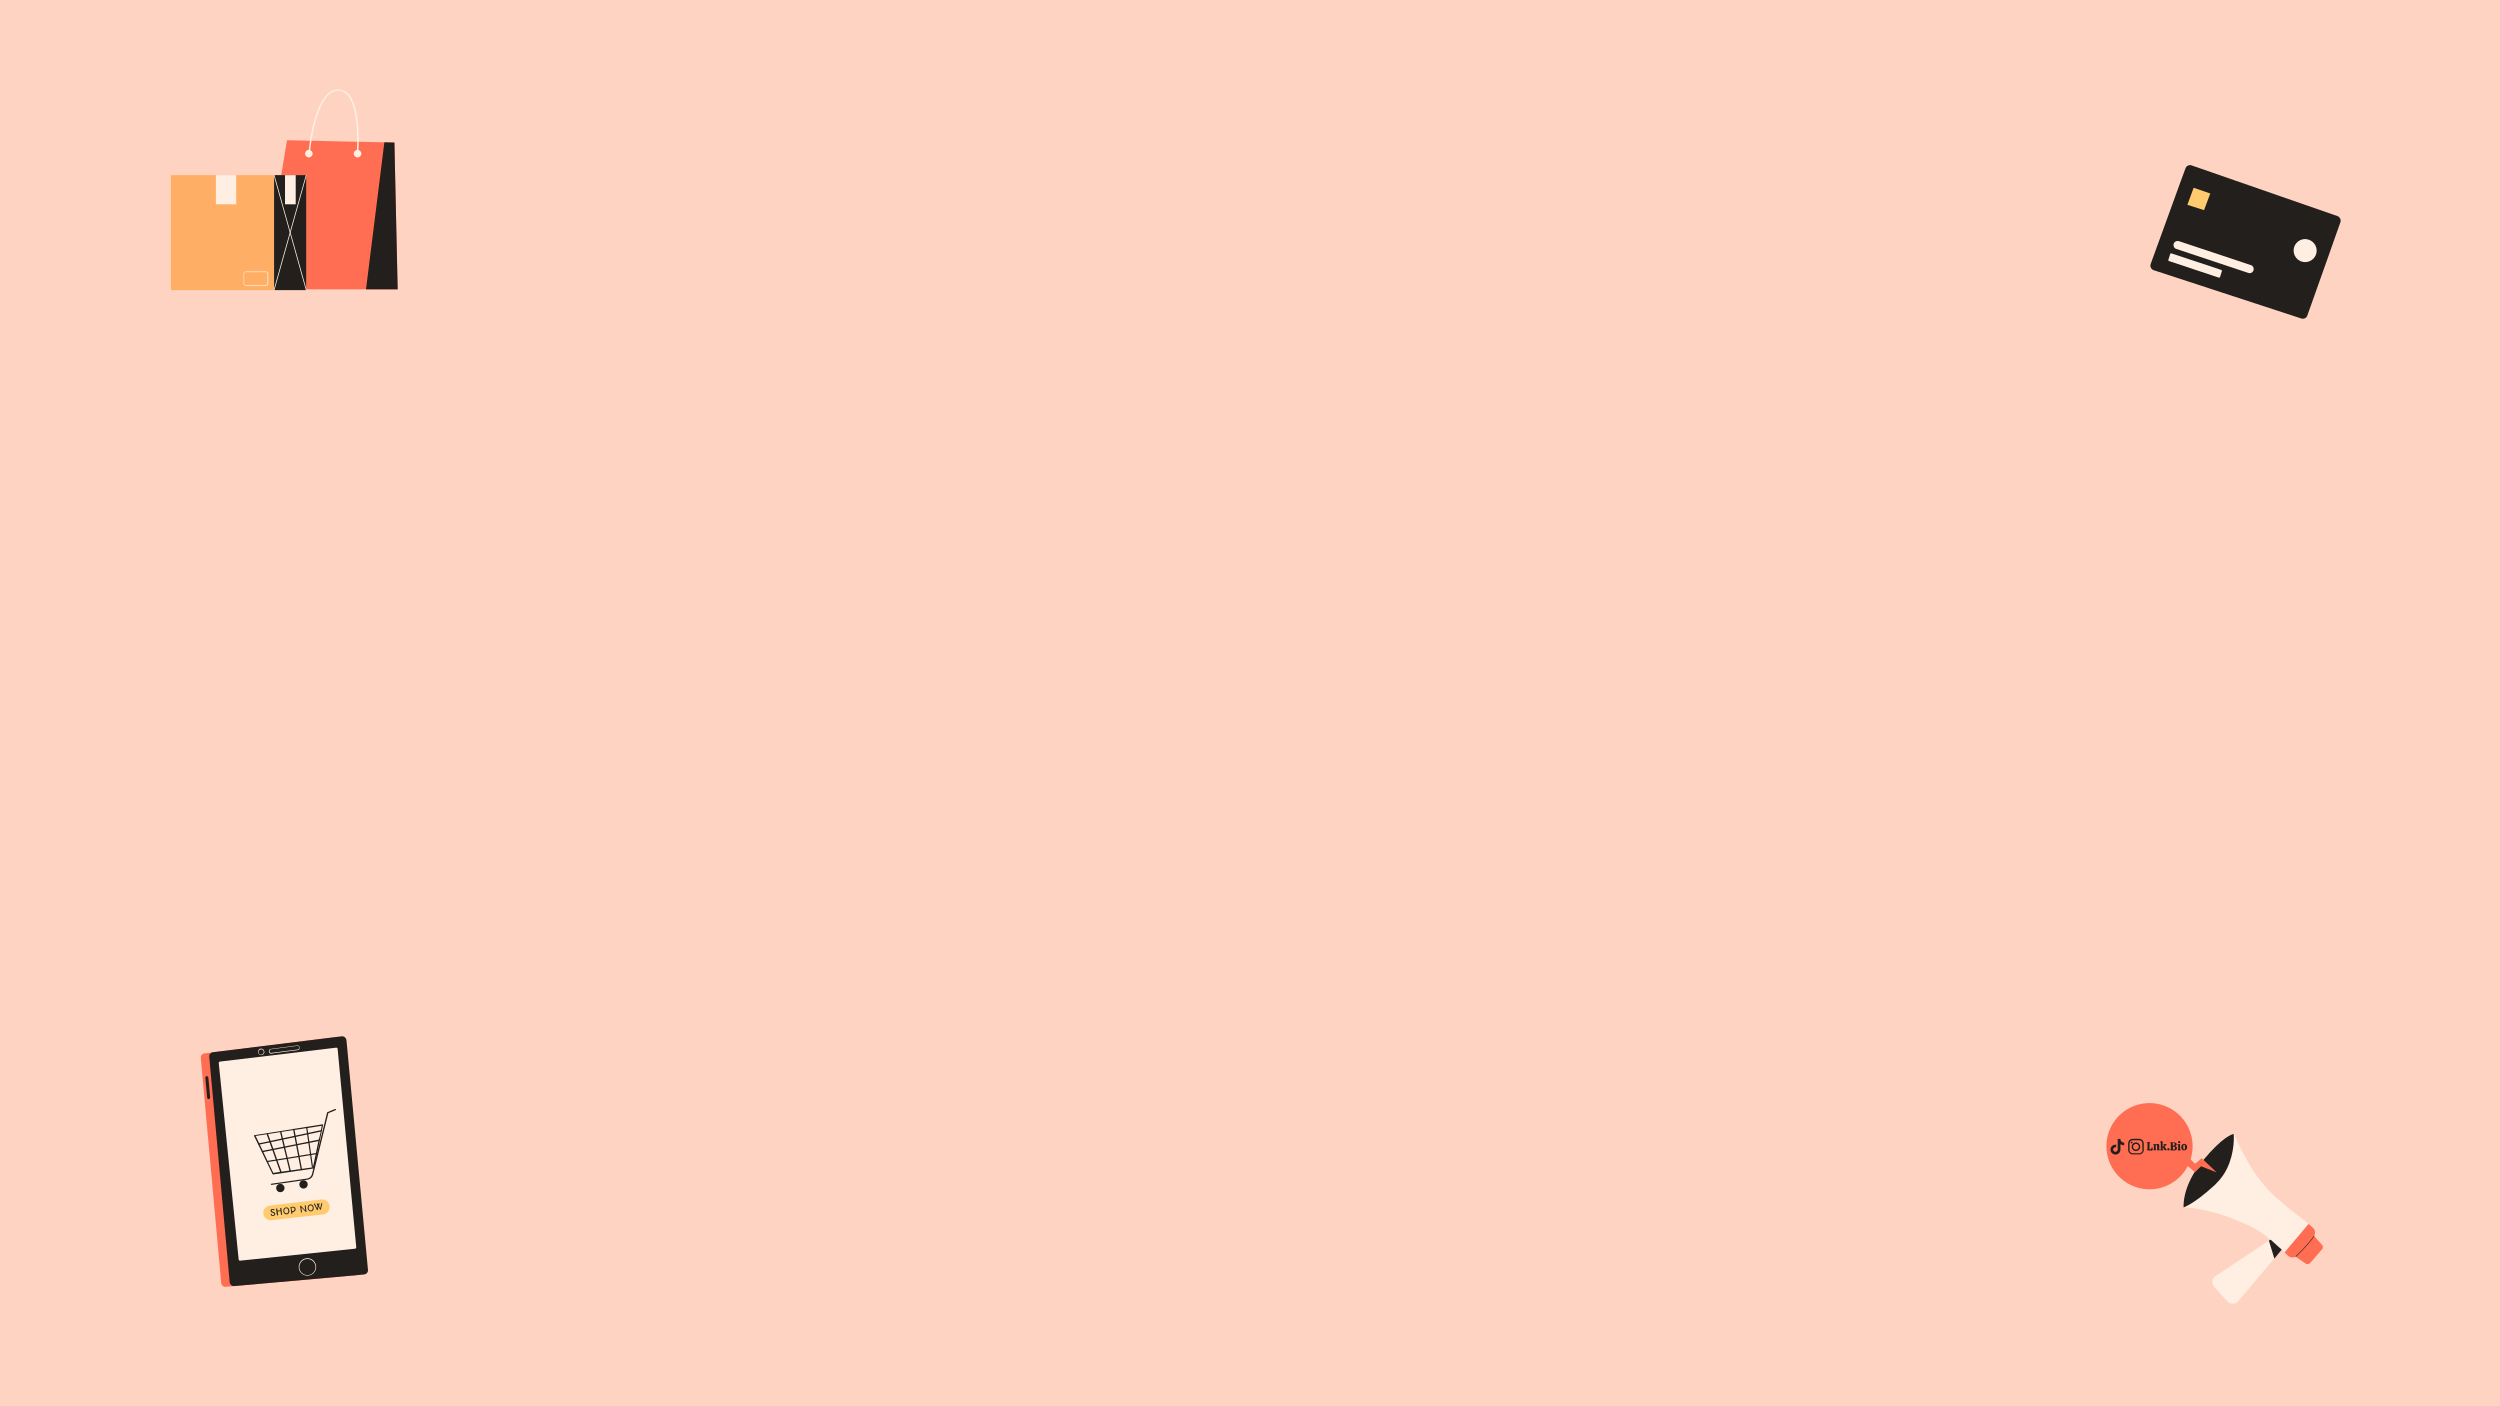<?xml version="1.0" encoding="utf-8"?>
<!-- Generator: Adobe Illustrator 26.3.1, SVG Export Plug-In . SVG Version: 6.00 Build 0)  -->
<svg version="1.1" id="Layer_2_00000087401732930460027030000018441993890495818919_"
	 xmlns="http://www.w3.org/2000/svg" xmlns:xlink="http://www.w3.org/1999/xlink" x="0px" y="0px" viewBox="0 0 1920 1080"
	 style="enable-background:new 0 0 1920 1080;" xml:space="preserve">
<style type="text/css">
	.st0{fill:#FFD3C2;}
	.st1{fill:#FF6D52;}
	.st2{fill:#221F1C;}
	.st3{fill:#FFEFE3;}
	.st4{fill:#FFCB6E;}
	.st5{opacity:0.3;}
	.st6{fill:none;stroke:#FFEFE3;stroke-width:0.586;stroke-linecap:round;stroke-linejoin:round;stroke-miterlimit:10;}
</style>
<rect class="st0" width="1920" height="1080"/>
<g>
	<g>
		<g>
			<polygon class="st1" points="305.4,222.2 201.5,222.2 220.4,107.7 238.2,108.1 239.3,108.1 274.4,108.9 275.5,108.9 295.2,109.3 
				302.9,109.5 			"/>
		</g>
		<g>
			<polygon class="st2" points="305.4,222.2 281.1,222.2 295.2,109.3 302.9,109.5 			"/>
		</g>
		<g>
			<g>
				<path class="st3" d="M240.1,118c0,1.6-1.3,2.9-2.9,2.9c-1.6,0-2.9-1.3-2.9-2.9c0-1.6,1.3-2.9,2.9-2.9
					C238.8,115.1,240.1,116.4,240.1,118z"/>
			</g>
			<g>
				<path class="st3" d="M277.5,118c0,1.6-1.3,2.9-2.9,2.9c-1.6,0-2.9-1.3-2.9-2.9c0-1.6,1.3-2.9,2.9-2.9S277.5,116.4,277.5,118z"/>
			</g>
		</g>
		<g>
			<path class="st3" d="M275.1,118l-1.1-0.1c0-0.4,2.6-34.4-7.3-45.1c-1.9-2.1-4.2-3.2-6.8-3.2c-0.1,0-0.1,0-0.1,0
				c-17.5,0-21.8,47.3-21.8,47.8l-1.1-0.1c0.2-2,4.3-48.7,22.9-48.7c0.1,0,0.1,0,0.2,0c2.9,0.1,5.5,1.3,7.6,3.5
				C277.8,83.2,275.3,116.6,275.1,118z"/>
		</g>
	</g>
	<g>
		<g>
			<g>
				<g>
					<rect x="131.3" y="134.5" class="st4" width="103.9" height="88.3"/>
				</g>
				<g class="st5">
					<rect x="131.3" y="134.5" class="st1" width="103.9" height="88.3"/>
				</g>
			</g>
			<g>
				<rect x="210.5" y="134.5" class="st2" width="24.7" height="88.3"/>
			</g>
			<g>
				<line class="st6" x1="210.5" y1="134.5" x2="235.2" y2="222.7"/>
				<line class="st6" x1="210.5" y1="222.7" x2="235.2" y2="134.5"/>
			</g>
			<g>
				<rect x="165.8" y="134.5" class="st3" width="15.6" height="22.4"/>
			</g>
			<g>
				<rect x="218.9" y="134.5" class="st3" width="8.2" height="22.4"/>
			</g>
		</g>
		<g>
			<path class="st3" d="M204.5,208.5h-15.9c-0.8,0-1.5,0.7-1.5,1.5v7.9c0,0.8,0.7,1.5,1.5,1.5h15.9c0.8,0,1.5-0.7,1.5-1.5V210
				C206,209.2,205.2,208.5,204.5,208.5z M205.4,217.9c0,0.5-0.4,1-1,1h-15.9c-0.5,0-1-0.4-1-1V210c0-0.5,0.4-1,1-1h15.9
				c0.5,0,1,0.4,1,1V217.9z"/>
		</g>
	</g>
</g>
<g>
	<g>
		<path class="st2" d="M1797.4,170.8l-3.6,10.1l-4.5,12.8l-17.3,48.7c-0.7,1.9-2.6,2.8-4.6,2.2L1654,207.5c-1.9-0.7-3-2.8-2.3-4.7
			l18.9-52l4.5-12.4l3.4-9.2c0.7-1.9,2.7-2.8,4.6-2.2l112.2,39C1797.1,166.8,1798.1,168.9,1797.4,170.8z"/>
	</g>
	<g>
		<g>
			<path class="st3" d="M1726.7,209.6l-55.3-18.4c-1.6-0.5-2.5-2.3-2-4l0,0c0.5-1.6,2.3-2.5,4-2l55.3,18.4c1.6,0.5,2.5,2.3,2,4l0,0
				C1730.1,209.3,1728.4,210.2,1726.7,209.6z"/>
		</g>
		<g>
			<path class="st3" d="M1704,213.2l-38.2-12.7c-0.4-0.1-0.7-0.6-0.5-1l1.4-4.4c0.1-0.4,0.6-0.7,1-0.5l38.2,12.7
				c0.4,0.1,0.7,0.6,0.5,1l-1.4,4.4C1704.9,213.1,1704.4,213.4,1704,213.2z"/>
		</g>
	</g>
	<g>
		<path class="st3" d="M1779.2,192.1c0.2,4.9-3.6,9-8.5,9.2c-4.9,0.2-9-3.6-9.2-8.5c-0.2-4.9,3.6-9,8.5-9.2
			C1774.9,183.5,1779,187.3,1779.2,192.1z"/>
	</g>
	<g>
		<polygon class="st4" points="1679.9,157.3 1684.7,144.2 1697.5,148.6 1692.7,161.4 		"/>
	</g>
</g>
<g>
	<g>
		<g>
			<g>
				<path class="st3" d="M1754.3,957.4l-7.7,9.1l-27.5,32.7c-2.2,2.6-6.2,2.7-8.5,0.2l-10-11c-2.3-2.6-1.9-6.6,1.1-8.5l40.8-27.1
					l3.6-2.4L1754.3,957.4z"/>
				<polygon class="st2" points="1754.3,957.4 1746.7,966.6 1742.5,952.8 1746.2,950.4 				"/>
			</g>
			<g>
				<g>
					<g>
						<path class="st3" d="M1773.1,939.9l-18.4,21.9c-7.1-5.9-13.3-13.3-24-18.8c-31.1-15.7-53.6-15.8-53.6-15.8s-1.6-16.3,15-36.2
							c15.5-18.7,22.7-20.2,23.5-20.3h0.1c0,0,0,0,0,0.1c0.5,1.1,10.9,27,26.3,43C1752.1,924.4,1764.9,933.3,1773.1,939.9z"/>
					</g>
				</g>
				<g>
					<g>
						<path class="st2" d="M1677,927.3c0,0,8.2-2.8,22.9-16.3c0.7-0.6,1.3-1.1,1.9-1.8c3.8-3.7,6.7-7.8,8.6-11.9
							c6.1-12.6,5.2-25.6,5.1-26.3v-0.1h-0.1c-0.8,0.1-8,1.6-23.5,20.3C1675.4,911,1677,927.3,1677,927.3z"/>
					</g>
				</g>
				<g>
					<g>
						<path class="st1" d="M1754.6,961.8l2.6,2.6c2,1.9,5.2,1.8,7-0.2l12.6-14.5c1.7-2,1.5-5-0.4-6.7l-3.4-3L1754.6,961.8z"/>
					</g>
					<g>
						<path class="st1" d="M1783.4,959.4c0,0.1-0.1,0.1-0.1,0.1l-0.2,0.2l-1.5,1.7l-0.3,0.4l-2.2,2.5l-0.3,0.4l-2.2,2.5l-0.3,0.4
							l-1.7,1.9l-0.3,0.4l-0.1,0.1c-0.9,1-2.5,1.2-3.5,0.4l-7.3-5l-0.1-0.1l-0.1-0.1l-0.5-0.3l13.8-16.4l0.8,0.8l0.1,0.1l0.2,0.3
							l5.8,6.5C1784.2,957,1784.2,958.4,1783.4,959.4z"/>
					</g>
				</g>
				<g>
					<path class="st2" d="M1763.3,965.2c-0.1,0-0.1,0-0.2-0.1c-0.1-0.1-0.1-0.2,0-0.3c0.1-0.1,8.9-8.3,14-15.7
						c0.1-0.1,0.2-0.1,0.3-0.1c0.1,0.1,0.1,0.2,0.1,0.3c-5.1,7.4-14,15.7-14.1,15.8C1763.4,965.2,1763.4,965.2,1763.3,965.2z"/>
				</g>
			</g>
		</g>
	</g>
	<g>
		<g>
			
				<ellipse transform="matrix(0.969 -0.248 0.248 0.969 -166.703 436.25)" class="st1" cx="1650.3" cy="880.6" rx="33.1" ry="33.1"/>
			<polygon class="st1" points="1665,887.6 1674.2,899.1 1679.6,895.1 1685.8,900.2 1690.4,895.7 1702.4,900.4 1690.9,889.5 
				1685.8,893.8 1680.3,888.3 1675.2,892.3 1670.1,881.7 			"/>
		</g>
	</g>
</g>
<g>
	<g>
		<g>
			<g>
				<path class="st1" d="M154.2,812.4l15.7,173c0.2,1.7,1.7,3.1,3.5,2.9l99.8-8.9c1.7-0.2,3.1-1.7,2.9-3.5l-16.3-176
					c-0.2-1.9-1.9-3.4-3.8-3.1l-98.8,12.2C155.3,809.2,154.1,810.7,154.2,812.4z"/>
			</g>
			<g>
				<path class="st2" d="M160.7,811.6l15.7,173.2c0.2,1.7,1.7,3.1,3.5,2.9l99.8-8.9c1.7-0.2,3.1-1.7,2.9-3.5L266.1,799
					c-0.2-1.9-1.9-3.4-3.8-3.1l-98.8,12.2C161.7,808.4,160.5,809.9,160.7,811.6z"/>
			</g>
			<g>
				<path class="st3" d="M168.9,815.3l89.3-10.7c0.5-0.1,1,0.3,1.1,0.9l14.3,152.4c0.1,0.5-0.4,1-0.9,1.1l-88.3,9.2
					c-0.5,0.1-1-0.4-1.1-0.8L168,816.4C168,815.8,168.4,815.4,168.9,815.3z"/>
			</g>
			<g>
				<g>
					<path class="st3" d="M230,804.1c0-0.2-0.1-0.4-0.2-0.5s-0.2-0.3-0.4-0.4c-0.3-0.2-0.7-0.4-1.1-0.3l-20.5,2.7
						c-0.8,0.1-1.4,0.8-1.3,1.7l0.1,0.6c0.1,0.4,0.2,0.7,0.5,1c0.2,0.2,0.6,0.3,0.9,0.3c0.1,0,0.1,0,0.2,0l4.9-0.7l15.6-2
						c0.4-0.1,0.8-0.2,1-0.5s0.4-0.7,0.3-1.1L230,804.1z M229.4,805.6c-0.2,0.2-0.4,0.4-0.7,0.4l-13.9,1.8l-6.5,0.8
						c-0.3,0.1-0.5,0-0.8-0.2c-0.2-0.2-0.4-0.4-0.4-0.7l-0.1-0.6c-0.1-0.6,0.4-1.1,0.9-1.2l20.5-2.7c0.1,0,0.1,0,0.1,0
						c0.2,0,0.5,0.1,0.7,0.2c0.1,0.1,0.1,0.1,0.2,0.2c0.1,0.1,0.2,0.4,0.2,0.5l0.1,0.6C229.7,805.1,229.6,805.3,229.4,805.6z"/>
				</g>
				<g>
					<path class="st3" d="M202.3,806.1c-0.5-0.5-1.1-0.7-1.7-0.8l0,0c-0.7,0-1.3,0.2-1.7,0.7c-0.5,0.5-0.8,1.1-0.8,1.7
						c0,0.7,0.2,1.3,0.7,1.8c0.5,0.5,1.1,0.8,1.7,0.8h0.1c0.7,0,1.3-0.2,1.7-0.7c0.5-0.5,0.7-1.1,0.8-1.7
						C203,807.3,202.7,806.6,202.3,806.1z M201.9,809.4c-0.4,0.4-0.9,0.6-1.4,0.6l0,0c-0.5,0-1.1-0.2-1.4-0.6
						c-0.4-0.4-0.6-0.9-0.6-1.5c0-1.1,1-2,2.1-2l0,0c0.5,0,1.1,0.2,1.4,0.7c0.4,0.4,0.6,0.9,0.6,1.4
						C202.5,808.5,202.3,809,201.9,809.4z"/>
				</g>
			</g>
			<g>
				<path class="st2" d="M160.4,844.1L160.4,844.1c-0.6,0.1-1.2-0.4-1.3-1l-1.4-15.3c-0.1-0.6,0.4-1.2,1-1.3l0,0
					c0.6-0.1,1.2,0.4,1.3,1l1.4,15.3C161.4,843.4,161,844,160.4,844.1z"/>
			</g>
		</g>
		<g>
			<path class="st3" d="M236.1,966.3c-3.7,0-6.7,3-6.7,6.7c0,3.7,3,6.7,6.7,6.7s6.7-3,6.7-6.7C242.8,969.3,239.8,966.3,236.1,966.3z
				 M236.1,979.3c-3.4,0-6.2-2.8-6.2-6.2s2.8-6.2,6.2-6.2c3.4,0,6.2,2.8,6.2,6.2S239.6,979.3,236.1,979.3z"/>
		</g>
	</g>
	<g>
		<g>
			<g>
				<g>
					<path class="st2" d="M248,863.6c-0.1-0.1-0.2-0.2-0.4-0.1l-11.9,1.9l0,0h-0.1l0,0l-8.8,1.4l0,0l-1,0.2l-0.4,0.1l-29.9,4.7
						c-0.2,0-0.3,0.1-0.4,0.2c-0.1,0.1-0.1,0.3,0,0.4l5.9,12.1l0,0l0.1,0.3l0,0l8.2,16.9c0.1,0.2,0.2,0.3,0.4,0.3h0.1l31-4.6h0.2
						c0.2,0,0.4-0.2,0.4-0.4l2.3-11.5v-0.1l2.5-12.3l0,0l1.9-9C248.1,863.9,248.1,863.7,248,863.6z M244.7,875.4l-0.2,1l-1.9,9.2
						l-0.2,1l0,0l-2,9.6l0,0l-0.1,0.3l-0.8,0.1l-7.7,1.1l-1,0.1l-7.6,1.1l0,0l-1,0.1l-6.1,0.9l-1,0.1l-5.2,0.8l-4.1-8.5l-0.4-0.9
						l-3.2-6.7l-0.4-0.9l-2.3-4.8l-0.4-0.9l-2.8-5.7l8.6-1.3l1-0.2l9.3-1.4l1-0.2l9.1-1.4l1-0.1l2.6-0.4l6.4-1l1-0.1l10.8-1.7
						l-0.7,3.5l-0.2,1.1l-0.7,3.6L244.7,875.4z"/>
				</g>
				<g>
					<path class="st2" d="M208.5,910c-0.2,0-0.5-0.2-0.5-0.4c-0.1-0.3,0.1-0.5,0.4-0.5l27.5-4c1.8-0.2,3.2-1.6,3.7-3.4l11.6-47.2
						c0.1-0.2,0.1-0.3,0.3-0.4l5.8-2.4c0.2-0.1,0.5,0,0.7,0.2c0.1,0.2,0,0.5-0.2,0.7l-5.6,2.3l-11.6,47c-0.5,2.2-2.3,3.8-4.5,4.1
						l-27.5,4C208.6,910,208.5,910,208.5,910z"/>
				</g>
			</g>
			<g>
				<path class="st2" d="M218.5,912.4c0,1.8-1.4,3.2-3.2,3.2s-3.2-1.4-3.2-3.2c0-1.8,1.4-3.2,3.2-3.2S218.5,910.7,218.5,912.4z"/>
			</g>
			<g>
				<path class="st2" d="M236.3,909.6c0,1.8-1.4,3.2-3.2,3.2s-3.2-1.4-3.2-3.2s1.4-3.2,3.2-3.2C234.8,906.4,236.3,907.8,236.3,909.6
					z"/>
			</g>
		</g>
		<g>
			<path class="st2" d="M215.8,900.8c-0.2,0-0.4-0.1-0.5-0.3l-10.5-29.4c-0.1-0.2,0.1-0.5,0.3-0.7c0.2-0.1,0.5,0.1,0.7,0.3
				l10.5,29.4c0.1,0.2-0.1,0.5-0.3,0.7C215.9,900.8,215.9,900.8,215.8,900.8z"/>
		</g>
		<g>
			<path class="st2" d="M222.9,900c-0.2,0-0.4-0.2-0.5-0.4l-7.3-30.1c-0.1-0.2,0.1-0.5,0.4-0.6c0.2-0.1,0.5,0.1,0.6,0.4l7.3,30.1
				c0.1,0.2-0.1,0.5-0.4,0.6C223,900,222.9,900,222.9,900z"/>
		</g>
		<g>
			<path class="st2" d="M231.5,898.8c-0.2,0-0.4-0.2-0.5-0.4l-5.9-30.9c-0.1-0.2,0.1-0.5,0.4-0.6c0.2-0.1,0.5,0.1,0.6,0.4l5.9,30.9
				c0.1,0.2-0.1,0.5-0.4,0.6C231.6,898.8,231.6,898.8,231.5,898.8z"/>
		</g>
		<g>
			<path class="st2" d="M240,896.7c-0.2,0-0.5-0.2-0.5-0.4l-4.4-30.4c-0.1-0.3,0.1-0.5,0.4-0.5c0.3-0.1,0.5,0.1,0.5,0.4l4.4,30.4
				C240.5,896.5,240.3,896.7,240,896.7L240,896.7z"/>
		</g>
		<g>
			<path class="st2" d="M198.9,879.1c-0.2,0-0.4-0.2-0.5-0.4c-0.1-0.2,0.1-0.5,0.4-0.6l47.6-10.1c0.2-0.1,0.5,0.1,0.6,0.4
				c0.1,0.2-0.1,0.5-0.4,0.6L199,879.1C198.9,879.1,198.9,879.1,198.9,879.1z"/>
		</g>
		<g>
			<path class="st2" d="M201.5,884.9c-0.2,0-0.4-0.2-0.5-0.4c-0.1-0.2,0.1-0.5,0.4-0.6l43.1-8.6c0.3-0.1,0.5,0.1,0.6,0.4
				c0.1,0.2-0.1,0.5-0.4,0.6l-43.1,8.6C201.5,884.9,201.5,884.9,201.5,884.9z"/>
		</g>
		<g>
			<path class="st2" d="M205.3,892.5c-0.2,0-0.5-0.2-0.5-0.4c-0.1-0.3,0.1-0.5,0.4-0.5l37.7-6.1c0.2-0.1,0.5,0.1,0.5,0.4
				c0.1,0.3-0.1,0.5-0.4,0.5L205.3,892.5C205.4,892.5,205.4,892.5,205.3,892.5z"/>
		</g>
	</g>
	<g>
		<g>
			<path class="st4" d="M207.2,925.9l39.7-4.7c3.1-0.4,5.9,1.9,6.2,5.1v0.3c0.2,3.1-1.9,5.8-5,6.1l-39.7,4.4
				c-2.9,0.3-5.5-1.6-6.1-4.4l0,0C201.6,929.4,203.9,926.2,207.2,925.9z"/>
		</g>
		<g>
			<g>
				<path class="st2" d="M209.6,930.6c-0.4-0.2-1-0.4-1-0.8c-0.1-0.4,0.4-0.6,0.7-0.7c0.2,0,0.6,0,0.8,0.2c0,0.2,0.2,0.4,0.4,0.3
					c0.2,0,0.4-0.2,0.3-0.4c-0.1-0.7-0.8-0.8-1.6-0.7c-0.8,0.1-1.6,0.5-1.4,1.4c0.1,1.1,1.1,1.3,1.9,1.6c0.4,0.1,0.9,0.4,0.9,0.8
					c0.1,0.7-0.4,0.8-0.9,0.9c-0.5,0.1-1-0.1-1-0.4c0-0.1,0-0.2,0-0.4c0-0.2-0.2-0.3-0.4-0.3c-0.3,0.1-0.4,0.2-0.4,0.6
					c0.1,1,1.2,1.2,1.9,1.1c0.8-0.1,1.7-0.6,1.6-1.6C211.4,931.2,210.4,930.9,209.6,930.6z"/>
			</g>
			<g>
				<path class="st2" d="M216.6,932.5c-0.1-0.2-0.1-0.5-0.2-1.4c-0.1-0.8-0.2-1.4-0.2-2c-0.1-0.4-0.1-0.7-0.1-1.1
					c0-0.1-0.1-0.4-0.4-0.3c-0.4,0.1-0.5,0.2-0.5,0.4c0,0.1,0.1,0.2,0.1,0.4c0.1,0.6,0.1,0.8,0.1,1c-0.4,0.1-0.7,0.1-1,0.2
					c-0.5,0.1-0.9,0.1-1.3,0.1l-0.1-0.7c0-0.2,0-0.5-0.1-0.7c0-0.2-0.1-0.4-0.4-0.3c-0.4,0.1-0.5,0.2-0.5,0.4c0,0.1,0.1,0.2,0.1,0.4
					c0.4,3.1,0.4,3.4,0.5,3.5c0,0.2,0,0.5,0.1,0.7c0,0.2,0.1,0.4,0.5,0.3c0.3-0.1,0.4-0.2,0.4-0.4s-0.1-0.2-0.1-0.4
					c-0.1-0.2-0.1-0.7-0.3-2.2c0.6-0.1,1.7-0.2,2.3-0.3c0.1,0.7,0.2,1.3,0.2,1.9c0,0.2,0,0.5,0.1,0.7c0,0.2,0.1,0.4,0.5,0.3
					c0.3-0.1,0.4-0.2,0.4-0.4C216.7,932.6,216.7,932.5,216.6,932.5z"/>
			</g>
			<g>
				<path class="st2" d="M222.2,929.7c-0.2-1.6-1.1-2.6-2.6-2.4c-1.4,0.2-2.2,1.4-2,2.9c0.2,1.5,1.3,2.6,2.6,2.4
					C221.6,932.5,222.4,931.2,222.2,929.7z M220.1,931.9c-1,0.1-1.7-0.8-1.8-1.8c-0.1-1.2,0.4-2,1.3-2.2c1.1-0.1,1.7,0.7,1.8,1.8
					C221.6,930.7,221.2,931.8,220.1,931.9z"/>
			</g>
			<g>
				<path class="st2" d="M227,928.5c-0.1-1.3-1.2-1.9-2.5-1.7c-0.2,0-0.4,0.1-0.5,0.1s-0.4,0-0.6,0.1c-0.2,0-0.4,0.2-0.3,0.4
					c0,0.1,0.1,0.2,0.1,0.3l0.5,3.8c0,0.2,0,0.3,0,0.4c0,0.2,0.2,0.4,0.5,0.3c0.2,0,0.4-0.1,0.4-0.4c0-0.2-0.1-0.3-0.1-0.4
					c0-0.1,0-0.1-0.1-0.4c0.1,0,0.1,0,0.2,0C225.8,930.7,227.2,930.2,227,928.5z M224.7,930.1c-0.1,0-0.3,0-0.5,0
					c-0.1-0.5-0.1-0.9-0.4-2.6c0.2,0,0.4-0.1,0.7-0.1c0.5-0.1,1.5-0.1,1.7,1.1C226.3,929.2,226.2,930,224.7,930.1z"/>
			</g>
			<g>
				<path class="st2" d="M235.4,930.4c0-0.2-0.1-0.4-0.1-0.5l-0.5-3.8c0-0.2-0.1-0.5-0.4-0.5c-0.2,0-0.4,0.1-0.4,0.5
					c0.1,0.4,0.1,0.7,0.5,3.5c-0.7-0.8-2.5-2.5-3.1-3.2c-0.1-0.1-0.2-0.4-0.4-0.4c-0.1,0-0.2,0.1-0.3,0.1c-0.2,0.1-0.3,0.2-0.2,0.4
					c0,0.1,0,0.2,0.1,0.2c0.1,0.7,0.2,1.7,0.3,2.4c0.1,0.5,0.1,1.1,0.2,1.6c0,0,0,0.1,0,0.3s0.2,0.3,0.4,0.2
					c0.4-0.1,0.4-0.2,0.4-0.5c0-0.1-0.1-0.2-0.1-0.4c-0.1-0.6-0.2-1.2-0.4-3.2l0.2,0.3c1,1.1,2,2,3,3.1c0.1,0.2,0.2,0.3,0.5,0.2
					C235.3,930.9,235.4,930.7,235.4,930.4z"/>
			</g>
			<g>
				<path class="st2" d="M240.9,927.4c-0.2-1.6-1.1-2.6-2.6-2.4c-1.4,0.2-2.2,1.4-2,2.9c0.2,1.5,1.3,2.6,2.6,2.4
					C240.3,930.3,241.1,928.9,240.9,927.4z M238.8,929.7c-1,0.1-1.7-0.8-1.8-1.8c-0.1-1.2,0.4-2,1.4-2.2c1.1-0.1,1.7,0.7,1.8,1.8
					C240.2,928.6,239.9,929.6,238.8,929.7z"/>
			</g>
			<g>
				<path class="st2" d="M247.5,924.3c0-0.2-0.2-0.4-0.4-0.3c-0.3,0-0.4,0.3-0.4,0.5c-0.3,1.2-0.5,2.4-0.8,3.6c-0.5-1-0.7-1.4-1-2
					c0.1-0.4,0.2-0.8,0.4-1.2c0.1-0.1,0.1-0.3,0.1-0.4c0-0.2-0.2-0.4-0.4-0.4c-0.3,0-0.4,0.2-0.4,0.4c-0.1,0.2-0.1,0.6-0.2,0.8
					c-0.1-0.1-0.1-0.2-0.1-0.3c-0.4-0.7-0.4-0.8-0.7-0.8c-0.3,0-0.4,0.2-0.4,0.4c0,0.1,0.1,0.2,0.2,0.4c0.1,0.2,0.5,1,0.6,1.1
					c-0.2,0.7-0.3,1.3-0.4,2c-0.3-0.7-0.8-1.6-1.7-3.5c-0.1-0.3-0.2-0.3-0.4-0.3c-0.3,0-0.4,0.2-0.4,0.4c0,0.1,0.1,0.3,0.2,0.4
					c0.4,0.8,1.3,2.6,2,3.9c0.1,0.1,0.1,0.4,0.4,0.4c0.2,0,0.4-0.2,0.4-0.4c0,0,0-0.1,0-0.1c0.2-0.7,0.4-1.7,0.5-2.2
					c0.2,0.4,0.4,0.9,0.7,1.3c0.1,0.2,0.2,0.5,0.4,0.8c0.1,0.1,0.1,0.3,0.4,0.3c0.3-0.1,0.4-0.2,0.4-0.4c0,0,0,0,0-0.1
					c0.4-1.7,0.6-2.9,1-4.3C247.5,924.6,247.6,924.5,247.5,924.3z"/>
			</g>
		</g>
	</g>
</g>
<g id="Popular_Chips_1_">
	<g>
		<g>
			<path class="st2" d="M1649,883.4c-0.1-0.1-0.1-0.2-0.2-0.3c0-0.1,0-0.2,0-0.3c0.2,0,0.3,0,0.4-0.1s0.1-0.2,0.1-0.3v-4.2
				c0-0.2,0-0.3-0.1-0.3c-0.1-0.1-0.2-0.1-0.4-0.1c0-0.1,0-0.2,0-0.3s0.1-0.2,0.2-0.3h2.2c0.1,0.1,0.2,0.3,0.2,0.6
				c-0.2,0-0.4,0-0.5,0.1s-0.1,0.2-0.1,0.4v4.5h0.3c0.4,0,0.8-0.1,1-0.4s0.3-0.7,0.3-1.2h0.6c0.1,0.1,0.2,0.2,0.2,0.5
				c0.1,0.3,0.1,0.5,0.1,0.8c0,0.4-0.1,0.7-0.2,0.9s-0.4,0.3-0.7,0.3L1649,883.4L1649,883.4z"/>
			<path class="st2" d="M1658.7,883.2c-0.1,0.1-0.2,0.2-0.5,0.2c-0.2,0-0.4,0.1-0.7,0.1c-0.3,0-0.4,0-0.6-0.1
				c-0.1-0.1-0.2-0.2-0.2-0.5v-2.8c0-0.2,0-0.4-0.1-0.5s-0.2-0.2-0.4-0.2c-0.2,0-0.5,0.1-0.6,0.3v2.7c0,0.2,0,0.3,0.1,0.4
				c0.1,0.1,0.2,0.1,0.4,0.1c0,0.2-0.1,0.3-0.2,0.5h-2c-0.1-0.1-0.2-0.3-0.2-0.5c0.2,0,0.3,0,0.4-0.1s0.1-0.2,0.1-0.4v-2.6
				c0-0.2,0-0.3-0.1-0.3c-0.1-0.1-0.2-0.1-0.5-0.1V879c0.2-0.1,0.5-0.2,0.8-0.3s0.6-0.1,0.8-0.1c0.1,0,0.2,0,0.3,0.1
				c0.1,0.1,0.1,0.2,0.1,0.5c0.2-0.2,0.3-0.3,0.6-0.5c0.2-0.1,0.5-0.2,0.8-0.2c0.4,0,0.8,0.1,1,0.3s0.3,0.6,0.3,1.1v2.5
				c0,0.3,0.1,0.5,0.4,0.5L1658.7,883.2z"/>
			<path class="st2" d="M1664.1,883.1c0,0.1-0.1,0.2-0.2,0.3s-0.3,0.1-0.6,0.1c-0.3,0-0.6-0.1-0.8-0.2c-0.2-0.1-0.4-0.3-0.5-0.5
				s-0.2-0.4-0.4-0.7c-0.1-0.3-0.2-0.5-0.3-0.7c-0.1-0.2-0.2-0.3-0.4-0.3v1.4c0,0.2,0,0.3,0.1,0.4c0.1,0.1,0.2,0.1,0.4,0.1
				c0,0.2-0.1,0.3-0.2,0.5h-2c-0.1-0.1-0.2-0.3-0.2-0.5c0.2,0,0.3,0,0.4-0.1s0.1-0.2,0.1-0.4v-4.9c0-0.2,0-0.3-0.1-0.3
				c-0.1-0.1-0.2-0.1-0.5-0.1v-0.4c0.2-0.1,0.5-0.2,0.8-0.3s0.6-0.1,0.8-0.1c0.1,0,0.2,0,0.3,0.1c0.1,0.1,0.1,0.2,0.1,0.3v4l1-1
				c0.1-0.1,0.2-0.2,0.2-0.3s-0.1-0.2-0.2-0.2s-0.2-0.1-0.4-0.1c0-0.1,0-0.2,0.1-0.3c0-0.1,0.1-0.2,0.2-0.2h2
				c0.1,0.1,0.2,0.3,0.2,0.5c-0.1,0-0.3,0-0.3,0.1c-0.1,0-0.2,0.1-0.2,0.2l-1.4,1.4c0.2,0,0.4,0.1,0.6,0.2c0.2,0.1,0.3,0.3,0.4,0.5
				c0.2,0.3,0.2,0.4,0.2,0.4c0.2,0.4,0.4,0.6,0.4,0.7C1663.8,882.8,1663.9,882.9,1664.1,883.1L1664.1,883.1z"/>
			<path class="st2" d="M1666,883.3c-0.2,0.2-0.4,0.2-0.6,0.2c-0.3,0-0.5-0.1-0.7-0.2c-0.2-0.2-0.2-0.4-0.2-0.6
				c0-0.3,0.1-0.5,0.2-0.7c0.2-0.2,0.4-0.2,0.7-0.2c0.3,0,0.5,0.1,0.6,0.2c0.2,0.2,0.2,0.4,0.2,0.7
				C1666.2,882.9,1666.1,883.1,1666,883.3z"/>
			<path class="st2" d="M1668.5,883.5c-0.7,0-1.2,0-1.6,0c-0.1-0.2-0.2-0.4-0.2-0.6c0.2,0,0.3,0,0.4-0.1s0.1-0.2,0.1-0.3v-4.2
				c0-0.2,0-0.3-0.1-0.3c-0.1-0.1-0.2-0.1-0.4-0.1c0-0.2,0.1-0.4,0.2-0.6c0.3,0,0.8,0,1.6,0c0.3,0,0.5,0,0.6,0c0.9,0,1.6,0.2,2,0.4
				c0.4,0.3,0.6,0.7,0.6,1.1c0,0.4-0.1,0.6-0.3,0.9c-0.2,0.2-0.5,0.4-0.9,0.6c0.5,0.1,0.9,0.3,1.1,0.5s0.3,0.6,0.3,1
				c0,1.2-0.9,1.8-2.7,1.8C1669,883.5,1668.8,883.5,1668.5,883.5z M1670.2,878.8c0-0.3-0.1-0.6-0.3-0.8c-0.2-0.2-0.5-0.3-0.8-0.3
				c-0.2,0-0.3,0-0.4,0v2.1c0.1,0,0.2,0,0.3,0C1669.8,879.9,1670.2,879.5,1670.2,878.8z M1670.4,881.8c0-0.4-0.1-0.7-0.3-0.9
				s-0.6-0.3-1-0.3h-0.3v2.3c0.2,0,0.3,0,0.4,0C1670,882.9,1670.4,882.5,1670.4,881.8z"/>
			<path class="st2" d="M1674.3,882.5c0,0.2,0,0.3,0.1,0.4s0.2,0.1,0.4,0.1c0,0.2-0.1,0.4-0.2,0.5h-2c-0.1-0.1-0.2-0.3-0.2-0.5
				c0.2,0,0.3,0,0.4-0.1s0.1-0.2,0.1-0.4v-2.6c0-0.2,0-0.3-0.1-0.4c-0.1-0.1-0.2-0.1-0.5-0.1V879c0.1-0.1,0.4-0.2,0.7-0.3
				c0.3-0.1,0.6-0.1,0.9-0.1c0.1,0,0.2,0,0.3,0.1c0.1,0.1,0.1,0.2,0.1,0.3L1674.3,882.5L1674.3,882.5z M1674.2,877.7
				c-0.2,0.2-0.4,0.2-0.6,0.2s-0.5-0.1-0.6-0.2c-0.2-0.1-0.2-0.4-0.2-0.6s0.1-0.5,0.2-0.6c0.2-0.2,0.4-0.2,0.6-0.2s0.5,0.1,0.6,0.2
				c0.2,0.2,0.2,0.4,0.2,0.6C1674.4,877.4,1674.4,877.6,1674.2,877.7z"/>
			<path class="st2" d="M1675.8,882.9c-0.4-0.4-0.6-1-0.6-1.8c0-0.5,0.1-1,0.3-1.4c0.2-0.4,0.4-0.7,0.8-0.9c0.3-0.2,0.7-0.3,1.2-0.3
				c0.4,0,0.8,0.1,1.1,0.3c0.3,0.2,0.6,0.5,0.8,0.8c0.2,0.4,0.3,0.8,0.3,1.3s-0.1,1-0.3,1.4c-0.2,0.4-0.5,0.7-0.8,0.9
				s-0.7,0.3-1.2,0.3C1676.7,883.6,1676.2,883.3,1675.8,882.9z M1677.9,882.5c0.1-0.2,0.2-0.7,0.2-1.3c0-0.5,0-1-0.1-1.3
				s-0.1-0.5-0.2-0.6s-0.2-0.2-0.4-0.2c-0.2,0-0.4,0.1-0.5,0.4s-0.2,0.7-0.2,1.3c0,0.5,0,1,0.1,1.2c0,0.3,0.1,0.5,0.2,0.6
				s0.2,0.2,0.4,0.2C1677.6,882.9,1677.8,882.8,1677.9,882.5z"/>
		</g>
	</g>
	<g>
		<path class="st2" d="M1646.4,880.7c0,0.8,0,1.6,0,2.3c0,0.5,0,0.9-0.2,1.3c-0.5,1.3-1.4,2-2.8,2.3c-0.1,0-0.2,0-0.4,0
			c-1.8,0-3.5,0-5.2,0c-1.4,0-2.9-1-3.3-2.7c0-0.2-0.1-0.5-0.1-0.7c0-1.7,0-3.4,0-5.1c0-0.5,0.1-1.1,0.4-1.6c0.6-1.2,1.6-1.8,3-1.9
			c1.3,0,2.7,0,4,0c0.4,0,0.8,0,1.2,0c1.6,0,3,1.2,3.3,2.8c0,0.3,0.1,0.6,0.1,0.8C1646.4,879.1,1646.4,879.9,1646.4,880.7
			L1646.4,880.7z M1645.3,880.7L1645.3,880.7c0-0.8,0-1.6,0-2.4c0-0.2,0-0.3,0-0.5c-0.2-1-0.7-1.7-1.6-2c-0.3-0.1-0.5-0.1-0.8-0.1
			c-1.7,0-3.3,0-4.9,0c-0.2,0-0.4,0-0.6,0.1c-0.9,0.2-1.5,0.7-1.8,1.6c-0.1,0.2-0.1,0.4-0.1,0.7c0,0.4,0,0.7,0,1.1
			c0,1.1,0,2.3,0,3.4c0,0.3,0,0.6,0,0.9c0.1,0.7,0.4,1.2,0.9,1.7c0.5,0.3,1,0.5,1.6,0.5c1.6,0,3.2,0,4.9,0c0.1,0,0.2,0,0.2,0
			c1,0,1.9-0.7,2.2-1.7c0.1-0.2,0.1-0.5,0.1-0.8C1645.3,882.4,1645.3,881.6,1645.3,880.7z"/>
		<path class="st2" d="M1643.7,880.7c0,1.6-1.3,3.3-3.3,3.3c-1.9,0-3.3-1.5-3.3-3.3c0-1.9,1.5-3.3,3.3-3.3
			C1642.4,877.4,1643.7,879.1,1643.7,880.7z M1640.4,882.9c1.1,0,2.2-0.8,2.2-2.2c0-1.2-1-2.2-2.2-2.2c-0.9,0-2.2,0.8-2.2,2.2
			S1639.3,883,1640.4,882.9z"/>
		<path class="st2" d="M1637.8,877.5c0,0.4-0.3,0.7-0.7,0.7c-0.4,0-0.7-0.2-0.7-0.7c0-0.4,0.3-0.7,0.7-0.8
			C1637.5,876.8,1637.8,877.1,1637.8,877.5z"/>
	</g>
	<path class="st2" d="M1631.4,879.6c-1,0-2-0.3-2.9-0.9v4.2c0,2.1-1.7,3.8-3.8,3.8c-2.1,0-3.8-1.7-3.8-3.8s1.7-3.8,3.8-3.8
		c0.2,0,0.3,0,0.5,0v2.1c-0.9-0.3-1.9,0.2-2.2,1.1c-0.3,0.9,0.2,1.9,1.1,2.2s1.9-0.2,2.2-1.1c0.1-0.2,0.1-0.4,0.1-0.5v-8.2h2.1
		c0,0.2,0,0.4,0,0.5l0,0c0.1,0.8,0.6,1.5,1.3,1.9c0.5,0.3,1,0.5,1.6,0.5L1631.4,879.6L1631.4,879.6L1631.4,879.6z"/>
</g>
</svg>
